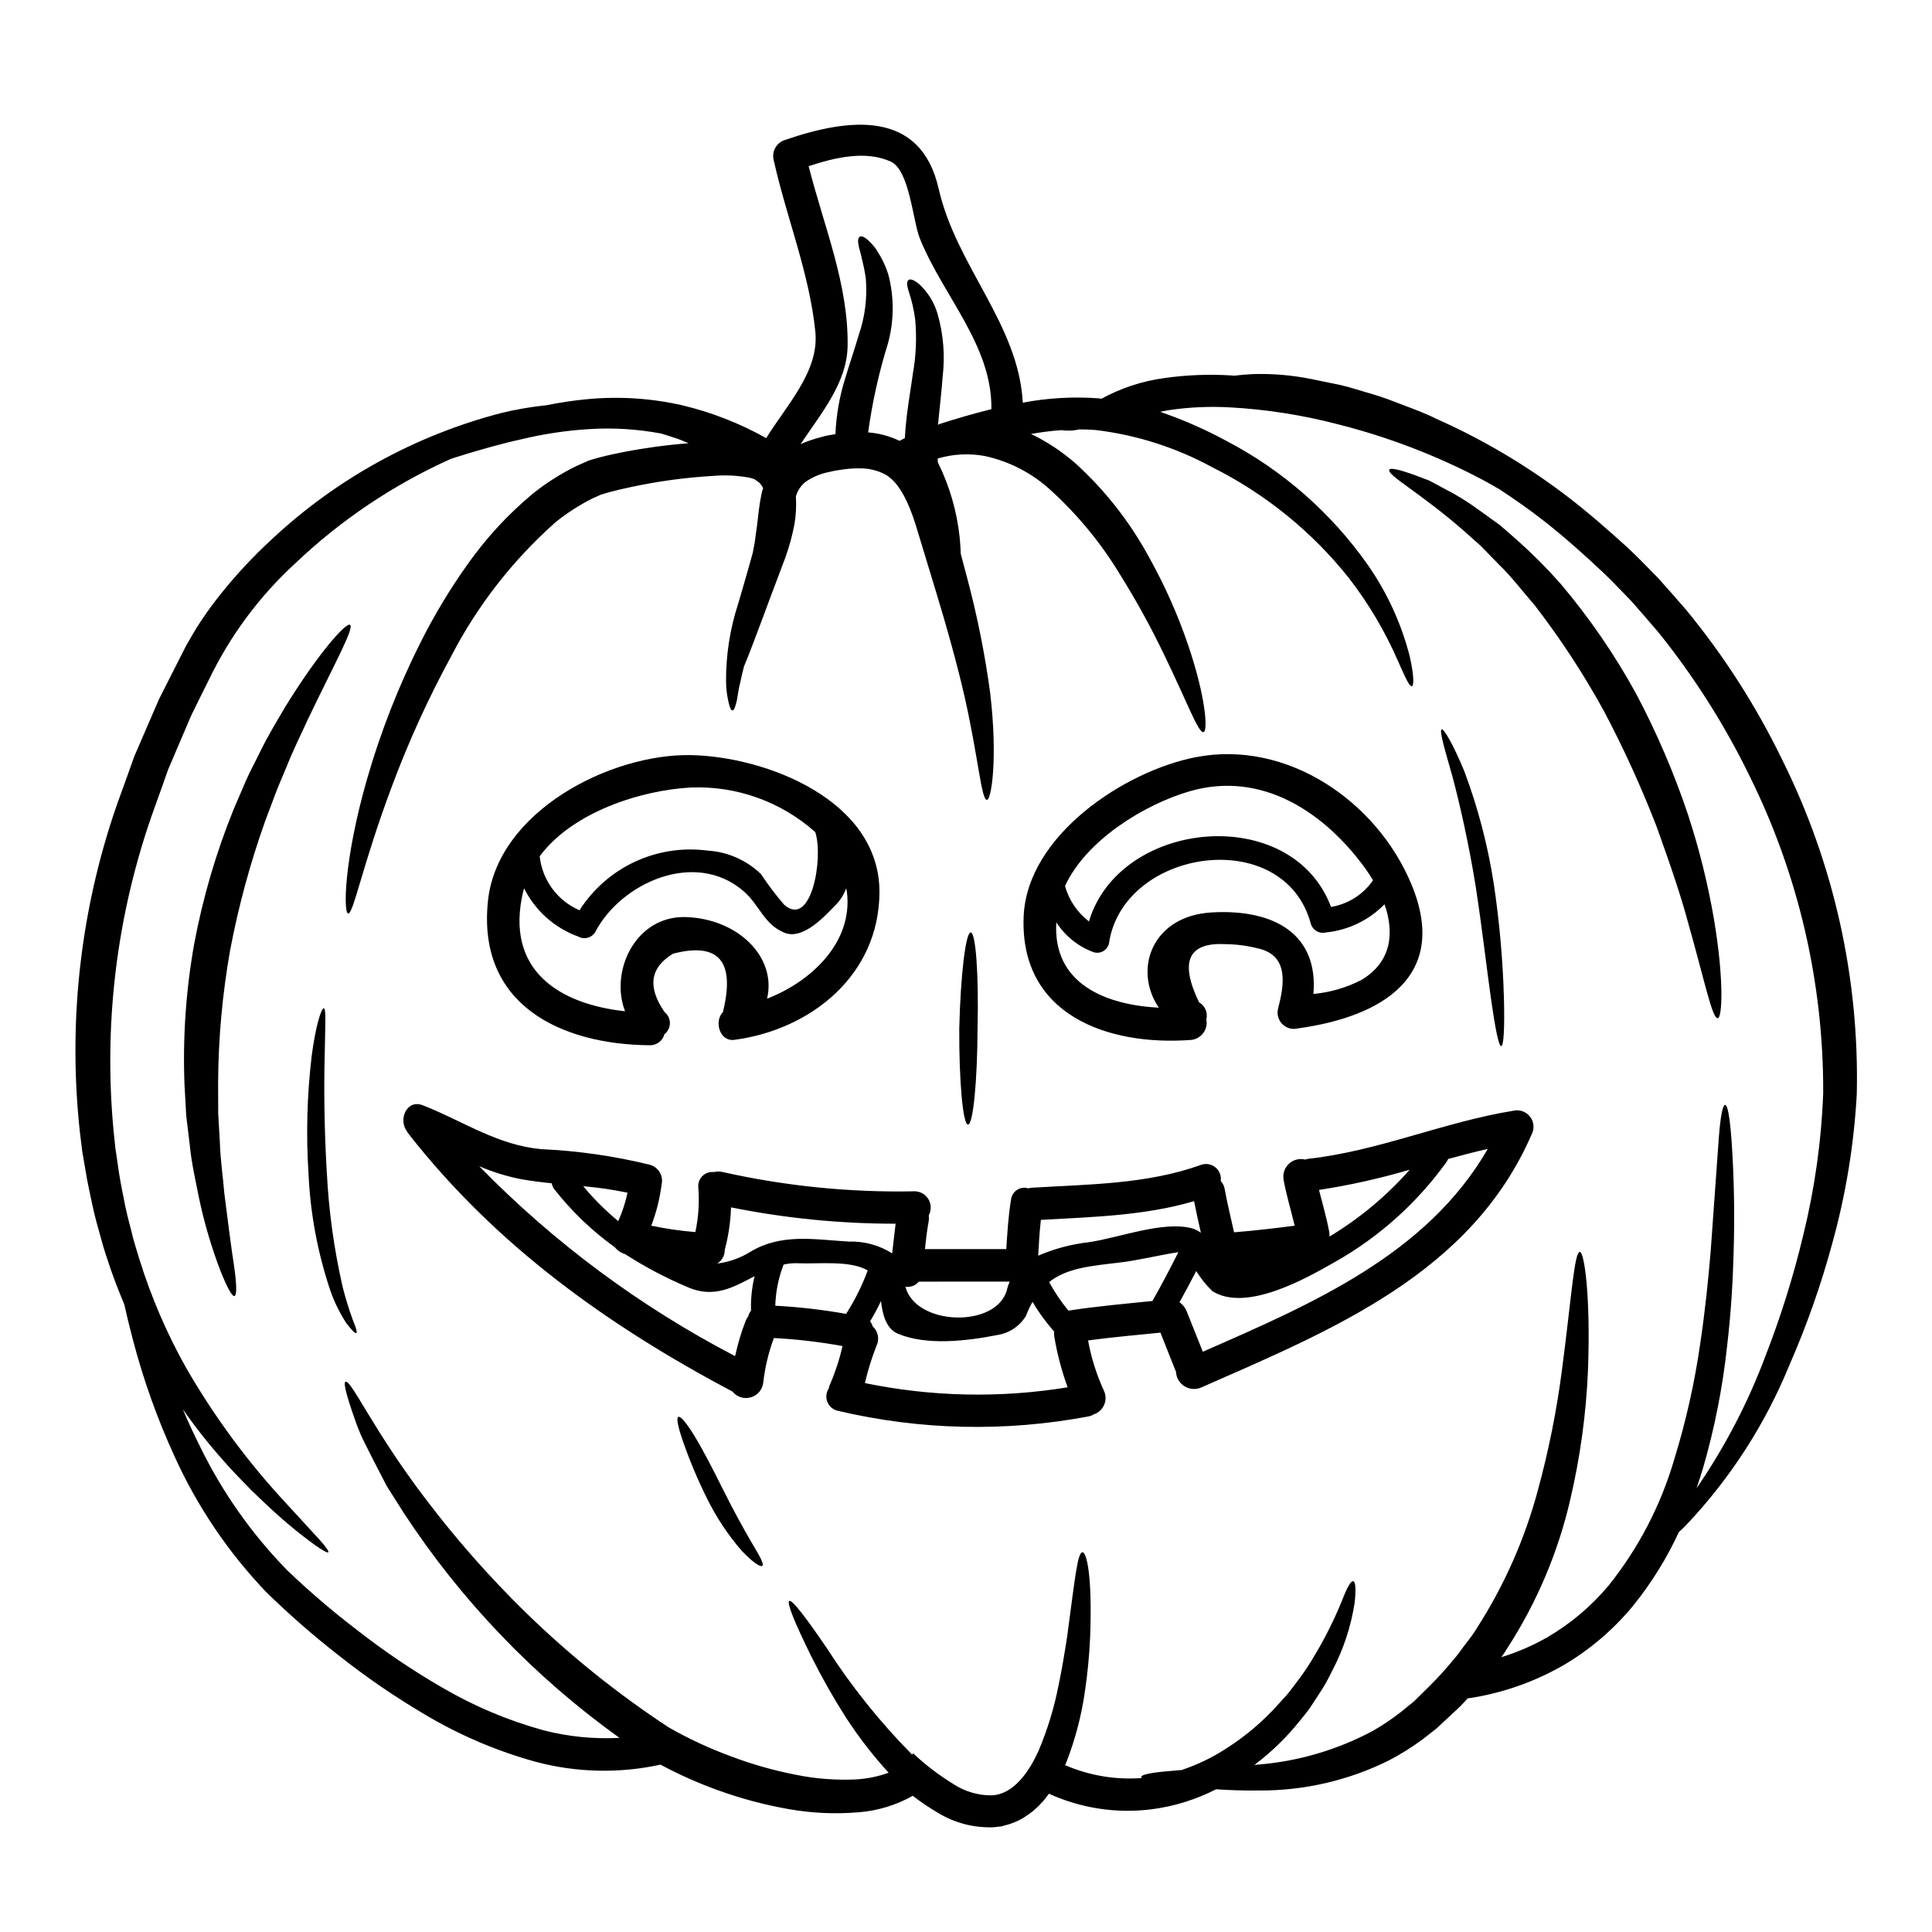 <?xml version="1.0" encoding="UTF-8"?>
<!-- Uploaded to: ICON Repo, www.svgrepo.com, Generator: ICON Repo Mixer Tools -->
<svg fill="#000000" width="800px" height="800px" version="1.1" viewBox="144 144 512 512" xmlns="http://www.w3.org/2000/svg">
 <g>
  <path d="m616.32 345.38c13.672 27.48 20.449 57.875 19.746 88.559-0.73 13.305-2.887 26.492-6.43 39.336-3 11.117-6.824 21.996-11.445 32.539-6.344 15.504-15.477 29.715-26.945 41.922-0.516 0.547-1.031 1.062-1.52 1.551-0.262 0.227-0.52 0.457-0.789 0.688-3.234 7.023-7.332 13.617-12.199 19.625-5.219 6.324-11.512 11.68-18.594 15.812-7.793 4.441-16.344 7.391-25.219 8.691-1.184 1.352-2.449 2.625-3.789 3.816-1.32 1.23-2.637 2.469-3.938 3.672l-0.254 0.227-0.113 0.117-0.262 0.227-0.516 0.395-1.004 0.789-1.969 1.547c-2.844 2.102-5.848 3.981-8.977 5.625-10.672 5.301-22.438 8.035-34.352 7.981-4.215 0.055-8.035-0.086-11.477-0.32-5.301 2.711-11.023 4.496-16.926 5.281-9.328 1.211-18.809-0.211-27.375-4.106-0.488 0.66-0.973 1.324-1.52 1.969-0.777 0.855-1.602 1.672-2.469 2.441-0.965 0.781-1.984 1.5-3.039 2.152-1.152 0.637-2.363 1.156-3.613 1.547-0.633 0.172-1.289 0.375-1.969 0.547l-2.008 0.227c-5.273 0.219-10.492-1.152-14.98-3.934-2.246-1.332-4.414-2.801-6.484-4.394-4.414 2.484-9.32 3.973-14.371 4.363-6.16 0.523-12.363 0.242-18.449-0.832-6.328-1.105-12.551-2.758-18.594-4.934-5.309-1.902-10.469-4.191-15.438-6.859-10.973 2.394-22.355 2.125-33.199-0.785-10.164-2.816-19.906-6.965-28.977-12.34-8.121-4.769-15.895-10.102-23.27-15.953-6.691-5.223-13.082-10.816-19.145-16.754-10.012-10.508-18.191-22.621-24.184-35.84-4.613-10.047-8.328-20.477-11.109-31.176-0.859-3.242-1.574-6.254-2.234-9.184-1.234-2.898-2.41-5.902-3.504-9.008-0.918-2.754-1.922-5.566-2.668-8.488-0.832-2.902-1.66-5.856-2.293-8.895-0.633-3.039-1.348-6.113-1.836-9.297-0.289-1.605-0.547-3.184-0.832-4.82-0.203-1.551-0.395-3.125-0.574-4.723v-0.004c-3.16-28.348-0.176-57.043 8.75-84.129 1.18-3.586 2.523-7.086 3.758-10.586 0.633-1.75 1.262-3.5 1.867-5.223 0.742-1.719 1.461-3.414 2.207-5.117 1.465-3.391 2.93-6.746 4.359-10.07 1.605-3.184 3.195-6.32 4.762-9.41 0.789-1.551 1.574-3.102 2.363-4.648 1.031-1.805 1.84-3.242 2.809-4.82l0.004-0.008c1.895-2.996 3.957-5.891 6.172-8.66 4.223-5.316 8.855-10.293 13.859-14.887 17.145-16.004 38.012-27.473 60.711-33.371 3.957-0.961 7.973-1.652 12.02-2.066 3.574-0.73 7.188-1.266 10.816-1.605 8.387-0.793 16.84-0.25 25.055 1.605 7.809 1.859 15.32 4.793 22.32 8.723 5.394-8.723 14.086-17.758 13.027-28.176-1.574-15.582-7.664-30.309-11.047-45.535-0.562-2.289 0.758-4.617 3.012-5.309 17.102-5.879 35.953-8.062 40.719 12.941 4.648 20.516 21.172 35.863 22.289 56.68 6.625-1.258 13.391-1.645 20.117-1.148 0.262 0.027 0.488 0.086 0.715 0.113v0.004c5.164-2.832 10.805-4.688 16.641-5.481 5.957-0.848 11.988-1.082 17.992-0.691 0.172 0.031 0.344 0.051 0.516 0.059 1.633-0.199 3.297-0.344 5.023-0.43 5.195-0.156 10.395 0.285 15.492 1.32 2.555 0.516 5.164 1.062 7.805 1.605 2.695 0.633 5.481 1.574 8.32 2.383 2.844 0.809 5.598 1.898 8.434 2.988 2.836 1.09 5.711 2.121 8.492 3.543l0.004-0.004c12.18 5.406 23.695 12.207 34.316 20.258 5.625 4.273 11.133 9.098 16.383 13.859 2.668 2.469 5.309 5.277 7.977 7.945 2.523 2.812 5.051 5.652 7.547 8.555 10.047 12.207 18.605 25.566 25.496 39.793zm10.848 88.258c0.113-29.152-6.578-57.93-19.539-84.043-6.594-13.539-14.688-26.289-24.129-38.02-2.363-2.781-4.723-5.481-7.086-8.176-2.496-2.527-4.789-5.051-7.344-7.477-5.309-4.992-10.355-9.496-15.609-13.629-3.957-3.125-8.035-5.969-12.105-8.637-1.406-0.832-2.898-1.664-4.535-2.555h-0.004c-12.156-6.406-25.031-11.336-38.359-14.688-9.285-2.422-18.793-3.914-28.375-4.449-5.422-0.312-10.863-0.07-16.238 0.715-0.809 0.117-1.574 0.316-2.387 0.461 6.047 2.074 11.914 4.648 17.535 7.691 14.945 7.809 27.805 19.086 37.5 32.883 5.117 7.344 8.879 15.543 11.102 24.215 1.203 5.363 1.09 7.805 0.574 7.918-0.629 0.145-1.637-2.008-3.758-6.828-3.383-7.75-7.703-15.051-12.867-21.746-9.797-12.34-22.176-22.387-36.266-29.438-9.562-5.215-20.031-8.562-30.844-9.871-1.465-0.117-2.93-0.172-4.394-0.172l0.004-0.004c-1.559 0.379-3.18 0.445-4.762 0.203-2.641 0.172-5.305 0.547-8.062 1.004 4.227 2.043 8.16 4.641 11.707 7.719 7.914 7.176 14.551 15.648 19.633 25.047 4.137 7.422 7.594 15.199 10.328 23.242 4.648 13.684 5.281 22.754 4.047 23.012-1.348 0.32-4.301-7.871-10.387-20.43h-0.004c-3.492-7.297-7.391-14.391-11.676-21.254-4.981-8.262-11.129-15.758-18.25-22.266-4.938-4.598-11.023-7.777-17.617-9.211-4.16-0.77-8.449-0.543-12.508 0.656 0.027 0.348 0.027 0.688 0.055 1.031 3.082 6.219 5.035 12.934 5.769 19.832 0.168 1.664 0.262 3.125 0.289 4.387 0.602 2.266 1.23 4.562 1.805 6.801 2.621 9.891 4.625 19.93 5.996 30.07 2.066 17.504 0.293 28.379-0.859 28.34-1.492 0-2.18-10.629-5.879-27.16-1.898-8.266-4.562-18.02-7.871-28.836-1.637-5.391-3.387-11.102-5.164-16.988-1.75-5.535-4.16-10.957-7.871-13.164-2.113-1.152-4.484-1.734-6.887-1.695-1.301-0.023-2.606 0.047-3.898 0.203l-2.328 0.344-0.574 0.113-0.227 0.027-0.086 0.031-0.977 0.227c-2.305 0.426-4.488 1.348-6.402 2.695-1.188 0.984-2.047 2.309-2.465 3.793 0.156 2.434 0.031 4.879-0.371 7.285-0.566 3.023-1.371 6-2.414 8.895-5.117 13.426-8.691 23.496-10.957 28.836-0.434 1.574-0.746 3.043-1.008 4.328-0.602 2.207-0.684 4.219-1.086 5.453-0.316 1.262-0.633 1.922-0.977 1.922s-0.66-0.656-0.977-1.949c-0.449-1.844-0.691-3.731-0.715-5.625-0.059-7.062 1.035-14.09 3.238-20.801 1.207-4.219 2.555-8.66 3.844-13.43l0.293-1.574c0.145-0.613 0.25-1.238 0.312-1.863 0.172-1.148 0.348-2.414 0.516-3.731 0.32-2.613 0.547-5.394 1.234-8.637 0.086-0.434 0.23-0.863 0.395-1.324h0.004c-0.27-0.473-0.574-0.926-0.922-1.344l-0.973-0.746-0.027 0.059-0.09-0.113-0.254-0.172-0.004-0.004c-0.477-0.215-0.98-0.371-1.496-0.461-3.102-0.562-6.262-0.715-9.402-0.453-7.344 0.418-14.645 1.406-21.836 2.953-1.836 0.395-3.812 0.836-5.512 1.289-0.746 0.199-1.664 0.488-2.555 0.746l-0.172 0.086-0.289 0.141-0.629 0.289-1.234 0.547v0.004c-3.383 1.719-6.574 3.777-9.535 6.148-11.379 10.059-20.797 22.141-27.773 35.637-6.062 11.133-11.324 22.688-15.742 34.574-7.66 20.398-10.156 33.711-11.531 33.57-1.289-0.059-1.18-14.168 5.023-35.723h-0.004c3.644-12.629 8.465-24.883 14.402-36.605 3.539-7 7.598-13.723 12.141-20.113 4.957-7.039 10.82-13.391 17.445-18.895 3.531-2.816 7.359-5.238 11.414-7.231l1.551-0.688 1.184-0.516 0.172-0.086 0.098-0.062 0.457-0.172c0.98-0.289 1.926-0.602 3.043-0.863 2.207-0.57 4.16-0.977 6.199-1.375 5.644-1.09 11.344-1.859 17.07-2.301-0.316-0.113-0.629-0.254-0.945-0.395v0.004c-1.133-0.512-2.305-0.945-3.5-1.293-0.891-0.316-1.863-0.602-2.836-0.891h-0.004c-6.238-1.176-12.602-1.574-18.938-1.18-6.172 0.375-12.301 1.297-18.309 2.758-5.391 1.18-10.039 2.582-14.086 3.758-1.52 0.488-2.926 0.918-4.301 1.352l-0.004-0.004c-15.246 6.844-29.223 16.223-41.328 27.746-9.492 8.711-17.238 19.152-22.828 30.762-1.551 3.098-3.125 6.254-4.676 9.445-1.352 3.148-2.727 6.367-4.106 9.586-0.656 1.605-1.375 3.238-2.066 4.848-0.57 1.66-1.18 3.356-1.777 5.051-1.18 3.356-2.465 6.715-3.586 10.156v-0.004c-8.523 25.82-11.625 53.121-9.113 80.195 0.145 1.605 0.32 3.184 0.488 4.762 0.227 1.492 0.461 2.988 0.66 4.481 0.395 2.984 0.945 5.934 1.547 8.836 0.52 2.898 1.234 5.738 1.969 8.492 0.629 2.809 1.523 5.481 2.32 8.148h0.004c3.074 9.824 7.164 19.305 12.199 28.289 7.512 13.059 16.492 25.219 26.766 36.238 3.644 3.992 6.484 7.062 8.406 9.156 1.926 2.094 2.781 3.387 2.582 3.613s-1.551-0.484-3.906-2.176l0.004-0.004c-3.391-2.465-6.644-5.113-9.754-7.922-2.035-1.805-4.215-3.938-6.629-6.223-2.32-2.414-4.91-4.965-7.457-7.891-3.871-4.348-7.484-8.918-10.816-13.688 1.285 3.07 2.723 6.195 4.328 9.41 5.934 12.301 13.828 23.551 23.383 33.312 5.887 5.629 12.086 10.926 18.562 15.863 7.102 5.555 14.582 10.605 22.383 15.125 8.434 4.945 17.484 8.766 26.914 11.363 6.57 1.691 13.363 2.371 20.141 2.008-22.566-16.172-41.945-36.375-57.156-59.598-1.574-2.496-3.07-4.875-4.504-7.117-1.234-2.41-2.41-4.648-3.504-6.769-1.094-2.121-2.039-4.074-2.953-5.879h0.004c-0.762-1.645-1.434-3.332-2.012-5.051-2.18-6.141-3.098-9.672-2.496-9.957 1.465-0.715 7.344 12.797 21.09 30.848 8.078 10.684 16.938 20.754 26.508 30.125 11.676 11.398 24.418 21.652 38.051 30.613 5.312 3.035 10.867 5.617 16.609 7.719 5.508 2.078 11.184 3.691 16.961 4.82 5.273 1.086 10.66 1.508 16.039 1.262 2.969-0.164 5.898-0.762 8.695-1.781-4.203-4.586-8.012-9.52-11.391-14.742-3.293-5.168-6.316-10.504-9.055-15.984-4.477-9.055-6.598-14.348-5.879-14.777 0.715-0.43 4.246 4.133 9.898 12.422 6.535 10.188 14.121 19.664 22.637 28.266l0.293-0.32v0.004c3.266 3.074 6.844 5.805 10.668 8.148 3 1.969 6.516 3.004 10.102 2.984 5.902-0.227 10.039-6.367 12.539-11.992 2.262-5.371 3.973-10.957 5.117-16.668 1.086-5.117 1.805-9.672 2.41-13.629 2.121-15.898 2.754-22.125 4.047-22.125 1.09 0 2.637 6.199 2.008 22.699l-0.004-0.004c-0.219 4.812-0.688 9.613-1.398 14.375-0.918 6.32-2.547 12.52-4.856 18.477-0.113 0.262-0.254 0.574-0.371 0.863 6.406 2.769 13.387 3.941 20.344 3.414-0.094-0.07-0.152-0.172-0.168-0.285 0-0.66 3.012-1.234 8.402-1.637 0.719-0.086 1.496-0.141 2.297-0.199v-0.004c4.227-1.402 8.246-3.348 11.965-5.793 5.184-3.312 9.875-7.328 13.945-11.938 0.895-1.031 1.84-1.969 2.641-2.984 0.805-1.016 1.52-2.008 2.238-2.957h0.004c1.359-1.785 2.625-3.644 3.785-5.566 3.121-5.07 5.809-10.398 8.035-15.922 1.352-3.5 2.293-4.992 2.871-4.875 0.574 0.113 0.789 1.805 0.375 5.738l-0.004-0.004c-0.969 6.309-2.988 12.406-5.969 18.047-1.043 2.203-2.25 4.324-3.617 6.344-0.715 1.09-1.461 2.238-2.238 3.418-0.781 1.176-1.746 2.234-2.664 3.414v-0.004c-3.516 4.406-7.574 8.348-12.078 11.734l0.945-0.086h-0.004c10.688-0.859 21.078-3.918 30.527-8.98 2.582-1.488 5.055-3.156 7.406-4.992l1.969-1.605 0.973-0.789 0.434-0.344 0.027-0.031 0.031-0.027 0.082-0.086 0.203-0.199c1.18-1.145 2.32-2.293 3.5-3.441v0.004c2.387-2.356 4.644-4.836 6.769-7.434 1.148-1.262 2.066-2.727 3.148-4.106s2.121-2.723 3.012-4.246c7.191-11.199 12.613-23.441 16.07-36.293 2.914-10.664 5.082-21.516 6.481-32.48 2.469-18.852 3.215-30.82 4.676-30.82 1.203 0 2.898 11.91 2.152 31.422h0.004c-0.488 11.504-2.051 22.934-4.676 34.145-3.223 13.988-8.852 27.305-16.645 39.359-0.5 0.852-1.047 1.676-1.637 2.469 4.195-1.289 8.234-3.031 12.055-5.191 6.223-3.613 11.766-8.285 16.383-13.805 7.965-9.957 13.891-21.383 17.445-33.629 3.066-9.973 5.352-20.172 6.828-30.5 1.375-9.18 2.148-17.27 2.754-24.273 1.004-14.113 1.691-23.844 2.152-30.039 0.461-6.195 1.09-8.922 1.691-8.922 0.602 0 1.18 2.695 1.664 8.922h0.004c0.707 10.113 0.898 20.254 0.574 30.387-0.199 7.144-0.629 15.41-1.75 24.875-1.176 10.789-3.281 21.457-6.297 31.883-0.543 1.805-1.145 3.672-1.777 5.539h-0.004c7.531-10.953 13.691-22.785 18.34-35.238 4.043-10.387 7.367-21.039 9.953-31.879 3.039-12.344 4.809-24.961 5.281-37.66zm-220.44-181.2c0.254-16.902-12.887-30.098-18.969-45.266-1.863-4.676-2.727-18.074-7.688-20.34-6.66-3.043-14.781-1.09-21.777 1.203 3.988 15.742 10.629 31.391 10.328 47.715-0.172 9.727-7.062 17.848-12.453 25.938v0.004c1.707-0.746 3.473-1.352 5.277-1.812l1.262-0.344 0.145-0.027 0.395-0.086 0.289-0.059 0.57-0.086 1.289-0.227h0.004c0.207-5.019 1.078-9.984 2.586-14.777 1.289-4.305 2.664-8.293 3.586-11.477 1.648-4.769 2.293-9.832 1.891-14.863-0.215-1.602-0.523-3.191-0.918-4.762-0.172-0.66-0.32-1.289-0.434-1.867-0.113-0.574-0.289-1.035-0.395-1.465-0.461-1.777-0.395-2.781 0.113-3.098 0.508-0.316 1.383 0.055 2.812 1.461 0.344 0.395 0.742 0.809 1.145 1.297 0.402 0.488 0.789 1.18 1.203 1.863l0.008-0.004c1.023 1.719 1.84 3.547 2.441 5.453 1.57 6.039 1.512 12.387-0.176 18.395-2.375 7.637-4.109 15.457-5.191 23.383 2.891 0.223 5.711 0.98 8.324 2.238l1.406-0.746c0.113-2.18 0.32-4.246 0.547-6.168 0.516-4.16 1.145-7.719 1.574-10.902h-0.004c0.855-4.773 1.059-9.637 0.605-14.461-0.34-2.519-0.914-4.996-1.727-7.406-0.516-1.574-0.516-2.555-0.055-2.926 0.461-0.371 1.32-0.145 2.844 1.059v0.004c2.305 2.133 3.992 4.856 4.875 7.871 1.559 5.422 2.016 11.102 1.348 16.699-0.227 3.414-0.688 7.086-1.059 10.984-0.059 0.574-0.117 1.18-0.145 1.75 0.059 0 0.113-0.027 0.172-0.027l-0.027-0.117c4.68-1.508 9.328-2.863 13.977-4.004z"/>
  <path d="m598.22 387.61c2.695 16.039 2.207 26.113 1.004 26.227-1.465 0.145-3.387-9.555-7.691-24.703-2.008-7.606-5.051-16.473-8.578-26.227h0.004c-4.051-10.449-8.707-20.656-13.949-30.559-5.363-9.766-11.477-19.098-18.277-27.918-3.356-3.844-6.297-7.773-9.613-10.93-1.574-1.637-3.098-3.215-4.59-4.723-1.574-1.402-3.086-2.754-4.535-4.047-11.477-10.07-20.633-14.891-19.797-16.266 0.285-0.574 2.781 0 7.004 1.547l3.5 1.324c1.23 0.629 2.582 1.379 4.019 2.148v-0.004c3.324 1.691 6.5 3.66 9.492 5.883 1.668 1.203 3.418 2.465 5.254 3.785 1.719 1.438 3.441 3.012 5.25 4.594h0.004c3.832 3.449 7.465 7.117 10.871 10.988 7.598 8.98 14.277 18.699 19.941 29.012 5.488 10.34 10.113 21.117 13.828 32.219 2.957 9.035 5.25 18.277 6.859 27.648z"/>
  <path d="m545 438.37c1.672-0.406 3.43 0.207 4.484 1.566 1.051 1.359 1.207 3.215 0.395 4.731-16.051 36.941-53.082 51.859-87.629 67.07-1.438 0.594-3.074 0.453-4.387-0.383-1.312-0.832-2.137-2.254-2.211-3.809-1.379-3.473-2.754-6.91-4.133-10.383-6.398 0.656-12.801 1.203-19.168 2.066 0.832 4.594 2.238 9.066 4.191 13.309 0.566 1.191 0.59 2.562 0.066 3.769-0.523 1.207-1.539 2.129-2.793 2.531-0.391 0.258-0.828 0.43-1.289 0.516-21.984 4.168-44.598 3.676-66.375-1.449-1.277-0.238-2.348-1.098-2.856-2.293-0.508-1.195-0.387-2.562 0.328-3.648 0.078-0.457 0.223-0.902 0.434-1.316 1.379-3.203 2.453-6.523 3.211-9.926-6.012-1.098-12.086-1.809-18.188-2.129-1.406 3.812-2.352 7.777-2.812 11.809-0.203 1.848-1.496 3.391-3.281 3.91-1.781 0.523-3.703-0.078-4.867-1.523-32.969-17.477-62.582-38.621-85.762-68.203-0.219-0.254-0.402-0.535-0.547-0.836-2.293-3.039-0.055-8.52 4.246-6.828 0.344 0.113 0.633 0.262 0.977 0.395h0.027c10.188 4.16 19.023 10.16 30.332 11.223 9.754 0.43 19.441 1.824 28.922 4.16 2.246 0.68 3.566 2.996 3.008 5.277-0.477 3.707-1.395 7.348-2.727 10.844 3.856 0.809 7.758 1.375 11.684 1.695 0.82-3.863 1.086-7.824 0.785-11.766-0.137-1.137 0.262-2.273 1.074-3.082 0.812-0.805 1.949-1.195 3.086-1.051 0.734-0.195 1.504-0.207 2.242-0.027 16.727 3.754 33.848 5.473 50.984 5.117 1.504 0.039 2.875 0.855 3.625 2.156 0.75 1.297 0.77 2.894 0.051 4.215 0.07 0.492 0.07 0.996 0 1.488-0.461 2.469-0.742 4.965-1.008 7.457h21.555c0.285-4.387 0.543-8.75 1.258-13.109 0.117-1.051 0.699-2 1.59-2.578 0.891-0.574 1.992-0.727 3.004-0.402 0.328-0.094 0.664-0.152 1.004-0.176 15.035-0.922 30.41-0.891 44.758-6.055l-0.004 0.004c1.301-0.469 2.754-0.219 3.82 0.656 1.07 0.875 1.602 2.25 1.402 3.617 0.539 0.574 0.898 1.293 1.035 2.066 0.715 3.871 1.633 7.688 2.496 11.531 5.394-0.43 10.73-1.059 16.066-1.75-0.973-4.074-2.207-8.121-2.957-12.277h0.004c-0.242-1.539 0.301-3.098 1.449-4.156 1.145-1.055 2.746-1.469 4.262-1.098 0.27-0.082 0.547-0.148 0.828-0.195 18.617-2.059 35.891-9.746 54.309-12.73zm-6.715 10.102c-3.543 0.789-7 1.719-10.5 2.668-0.098 0.227-0.211 0.445-0.344 0.656-7.832 10.949-17.969 20.047-29.695 26.656-7.547 4.301-23.469 13.383-32.453 7.715-1.648-1.59-3.086-3.379-4.281-5.332-1.438 2.781-2.902 5.539-4.422 8.266 0.875 0.625 1.543 1.492 1.926 2.496 1.406 3.543 2.836 7.062 4.242 10.629 29.047-12.727 59.32-25.723 75.527-53.758zm-41.949 23.223v-0.004c7.953-4.773 15.125-10.75 21.254-17.711-7.887 2.324-15.918 4.117-24.043 5.363 0.949 3.731 2.039 7.43 2.727 11.223 0.047 0.371 0.066 0.742 0.062 1.113zm-34.086-0.977c-0.629-2.781-1.258-5.594-1.805-8.402-13.113 3.871-27 4.188-40.602 4.965-0.375 3.148-0.516 6.297-0.715 9.496v-0.004c4.238-1.832 8.723-3.031 13.309-3.562 7.871-1.086 19.828-5.793 27.551-3.668h0.004c0.816 0.25 1.582 0.641 2.258 1.16zm-12.852 18.062c2.438-4.246 4.676-8.582 6.883-12.941-5.25 0.789-10.301 2.125-15.605 2.754-7.637 0.891-13.918 1.438-18.652 5.164v0.004c1.465 2.68 3.18 5.215 5.117 7.574 7.391-1.148 14.828-1.809 22.258-2.555zm-22.465 22.867v0.004c-1.594-4.379-2.777-8.891-3.543-13.484-0.051-0.43-0.059-0.863-0.027-1.293-2.164-2.43-4.086-5.066-5.738-7.871-0.672 1.211-1.258 2.465-1.754 3.758-1.656 2.699-4.414 4.535-7.543 5.023-7.945 1.574-18.734 2.898-26.398-0.348-3.148-1.32-4.102-5.305-4.449-8.66-0.887 1.84-1.836 3.644-2.898 5.394v0.004c0.316 0.375 0.543 0.816 0.664 1.289 1.461 1.312 1.883 3.43 1.031 5.195-1.266 3.211-2.293 6.508-3.066 9.871 17.688 3.652 35.895 4.035 53.723 1.121zm-15.352-28.004-24.105 0.004c-0.844 1.059-2.207 1.562-3.539 1.316 2.699 10.559 24.562 11.074 26.973 0.602 0.156-0.66 0.383-1.305 0.668-1.918zm-31.156-7.477c0.348-2.637 0.574-5.25 0.918-7.871h-0.004c-14.645 0.008-29.25-1.441-43.609-4.332-0.125 3.812-0.684 7.594-1.664 11.277 0.023 1.477-0.742 2.856-2.008 3.613 3.129-0.387 6.137-1.453 8.809-3.125 8.203-4.91 16.812-3.269 26.051-2.695 4.062-0.141 8.07 0.949 11.504 3.121zm-12.203 16.039c2.316-3.629 4.238-7.496 5.738-11.531-4.723-2.754-13.23-1.664-18.191-1.895-1.379-0.078-2.758 0.039-4.106 0.344-1.352 3.484-2.098 7.172-2.207 10.906 6.293 0.332 12.562 1.055 18.77 2.164zm-25.191-0.859c-0.102-3.078 0.219-6.16 0.949-9.152-5.453 2.844-10.648 5.969-17.648 2.957v-0.004c-5.809-2.445-11.398-5.394-16.695-8.809-1.055-0.301-1.988-0.922-2.668-1.777-6.059-4.352-11.469-9.535-16.07-15.406-0.355-0.461-0.59-1-0.688-1.574-2.668-0.262-5.309-0.602-7.977-1.062-3.867-0.742-7.641-1.906-11.25-3.473 19.797 20.27 42.695 37.262 67.832 50.34 0.688-3.207 1.629-6.356 2.812-9.41 0.16-0.406 0.387-0.781 0.66-1.121 0.133-0.555 0.387-1.07 0.742-1.52zm-35.203-23.73v0.004c1.102-2.418 1.93-4.949 2.469-7.547-3.875-0.805-7.793-1.379-11.738-1.719 2.797 3.363 5.902 6.461 9.27 9.25z"/>
  <path d="m542.56 408.55c0.203 7.801-0.055 12.621-0.715 12.684-0.688 0-1.605-4.762-2.695-12.395-1.09-7.633-2.293-18.277-4.074-29.914-1.867-11.59-4.246-21.922-6.195-29.27-2.125-7.43-3.504-12.105-2.812-12.367 0.574-0.199 3.039 3.961 6.023 11.164h-0.008c3.598 9.617 6.203 19.578 7.777 29.723 1.512 10.062 2.41 20.207 2.699 30.375z"/>
  <path d="m518 378.26c10.301 24.648-8.004 35.23-30.012 38.273-1.484 0.387-3.066-0.043-4.152-1.129-1.086-1.086-1.516-2.664-1.129-4.152 1.605-6.113 2.984-14.059-5.277-15.898v0.004c-2.863-0.742-5.801-1.125-8.754-1.148-9.812-0.488-12.117 4.648-6.914 15.41h-0.004c1.598 0.906 2.391 2.773 1.926 4.551 0.25 1.27-0.051 2.586-0.828 3.621-0.777 1.035-1.957 1.691-3.246 1.805-22.18 1.637-45.422-6.691-44.332-32.738 0.891-21.492 26.828-38.574 45.656-42.207 24.184-4.672 47.91 11.684 57.066 33.609zm-13.23 25.449c8.176-4.848 8.723-12.715 6.141-20.074-4.137 4.25-9.645 6.898-15.551 7.477-1.703 0.418-3.438-0.562-3.957-2.238-7.059-26.398-49.93-20.074-53.531 5.25-0.227 0.832-0.773 1.535-1.523 1.957s-1.637 0.523-2.465 0.285c-4.102-1.484-7.598-4.281-9.953-7.953-0.98 16.328 13.051 21.891 27.16 22.641-6.856-10.188-1.777-24.332 14-25.25 17.129-0.977 28.32 6.168 26.973 21.605 4.434-0.402 8.75-1.66 12.707-3.699zm3.098-26.426c-0.602-1.004-1.262-2.008-1.922-2.957-10.707-14.863-27.402-26.227-46.684-20.629-11.707 3.387-27.344 12.797-33.023 25.105 1.039 3.734 3.266 7.031 6.344 9.391 8.148-27.23 53.797-31.449 64.156-3.844v-0.004c4.516-0.742 8.535-3.293 11.129-7.062z"/>
  <path d="m518.71 594.86-0.031 0.027c0-0.016 0.016-0.031 0.031-0.027z"/>
  <path d="m401.25 391.11c1.352 0 2.152 11.391 1.812 25.449-0.059 14.059-1.18 25.477-2.527 25.477s-2.383-11.391-2.32-25.449c0.34-14.086 1.688-25.477 3.035-25.477z"/>
  <path d="m327.11 344.11c19.969 0.395 50.066 11.992 49.953 36.379-0.086 21.805-17.992 36.355-38.445 39.082-3.938 0.516-5.422-4.938-3.043-7.344 3.324-13.484-1.062-18.621-13.199-15.496-6.109 3.672-6.859 8.84-2.238 15.496h-0.004c0.891 0.715 1.406 1.797 1.395 2.941-0.008 1.141-0.543 2.215-1.449 2.914-0.473 1.781-2.117 2.996-3.961 2.922-23.645-0.227-45.656-10.785-42.812-38.18 2.414-23.707 32.309-39.105 53.805-38.715zm20.172 64.551c11.762-4.562 22.75-14.922 21.172-28.18-0.059-0.375-0.145-0.715-0.199-1.09l-0.004 0.004c-0.574 1.621-1.496 3.098-2.695 4.328-2.871 2.93-8.695 9.496-13.684 7.457-5.512-2.293-6.519-7.285-10.789-10.984-12.855-11.164-32.598-2.211-39.359 10.844h-0.004c-0.922 1.512-2.867 2.031-4.418 1.184-6.269-2.254-11.43-6.836-14.402-12.797-0.094 0.23-0.168 0.473-0.227 0.715-5.078 21.176 9.84 30.012 26.969 31.848-4.106-10.672 2.836-25.332 16.066-24.961 13.762 0.414 24.18 10.516 21.574 21.633zm4.531-24.906c7.231 6.398 10.473-12.48 8.234-19.25h-0.004c-9.035-8.055-20.84-12.289-32.934-11.809-13.141 0.688-31.363 6.453-40.086 18.219 0.332 3.109 1.484 6.074 3.34 8.59s4.344 4.492 7.215 5.727c3.57-5.598 8.66-10.062 14.68-12.863 6.019-2.801 12.711-3.824 19.293-2.949 5.285 0.328 10.281 2.523 14.09 6.199 1.891 2.84 3.949 5.562 6.168 8.148z"/>
  <path d="m343.15 552.73c2.094 3.473 3.414 5.793 2.871 6.227-0.543 0.434-2.668-1.035-5.539-4.074h-0.004c-3.594-4.18-6.652-8.797-9.094-13.742-2.406-4.832-4.508-9.805-6.297-14.895-1.348-3.902-1.922-6.426-1.32-6.742 0.602-0.316 2.266 1.723 4.422 5.277 2.152 3.555 4.762 8.609 7.519 14.145 2.75 5.539 5.457 10.391 7.441 13.805z"/>
  <path d="m237.5 493.8c0.867 2.062 1.203 3.297 0.922 3.473-0.285 0.172-1.18-0.746-2.555-2.5-1.785-2.711-3.231-5.629-4.301-8.691-3.367-9.988-5.32-20.402-5.801-30.934-0.676-10.438-0.398-20.914 0.832-31.301 1.035-7.973 2.586-12.77 3.215-12.652 0.688 0.145 0.344 5.023 0.227 12.914-0.199 7.871-0.141 18.762 0.574 30.727h0.004c0.516 10.172 1.918 20.281 4.188 30.211 0.75 2.961 1.648 5.883 2.695 8.754z"/>
  <path d="m236.75 309.59c1.203 0.789-3.938 9.984-11.16 25.047-1.723 3.816-3.789 7.871-5.598 12.453-0.922 2.266-1.969 4.562-2.898 7.004-0.93 2.441-1.867 4.934-2.812 7.477-3.977 11.16-7.086 22.605-9.297 34.246-2.062 11.652-3.129 23.457-3.184 35.293 0 2.723 0.027 5.391 0.027 8.004 0.145 2.582 0.289 5.117 0.434 7.516 0.141 4.91 0.863 9.414 1.18 13.57 1.035 8.238 1.898 14.922 2.644 19.656 0.656 4.723 0.684 7.43 0.055 7.606-0.629 0.172-1.922-2.211-3.703-6.629-2.426-6.34-4.344-12.863-5.734-19.512-0.809-4.219-1.926-8.836-2.414-13.887-0.316-2.527-0.629-5.137-0.945-7.832-0.145-2.699-0.32-5.484-0.461-8.352h0.004c-0.473-12.441 0.395-24.898 2.582-37.156 2.293-12.219 5.805-24.18 10.48-35.699 1.117-2.609 2.207-5.164 3.297-7.66 1.09-2.496 2.363-4.762 3.473-7.059 2.18-4.566 4.68-8.582 6.828-12.285 9.027-14.625 16.199-22.492 17.203-21.801z"/>
 </g>
</svg>